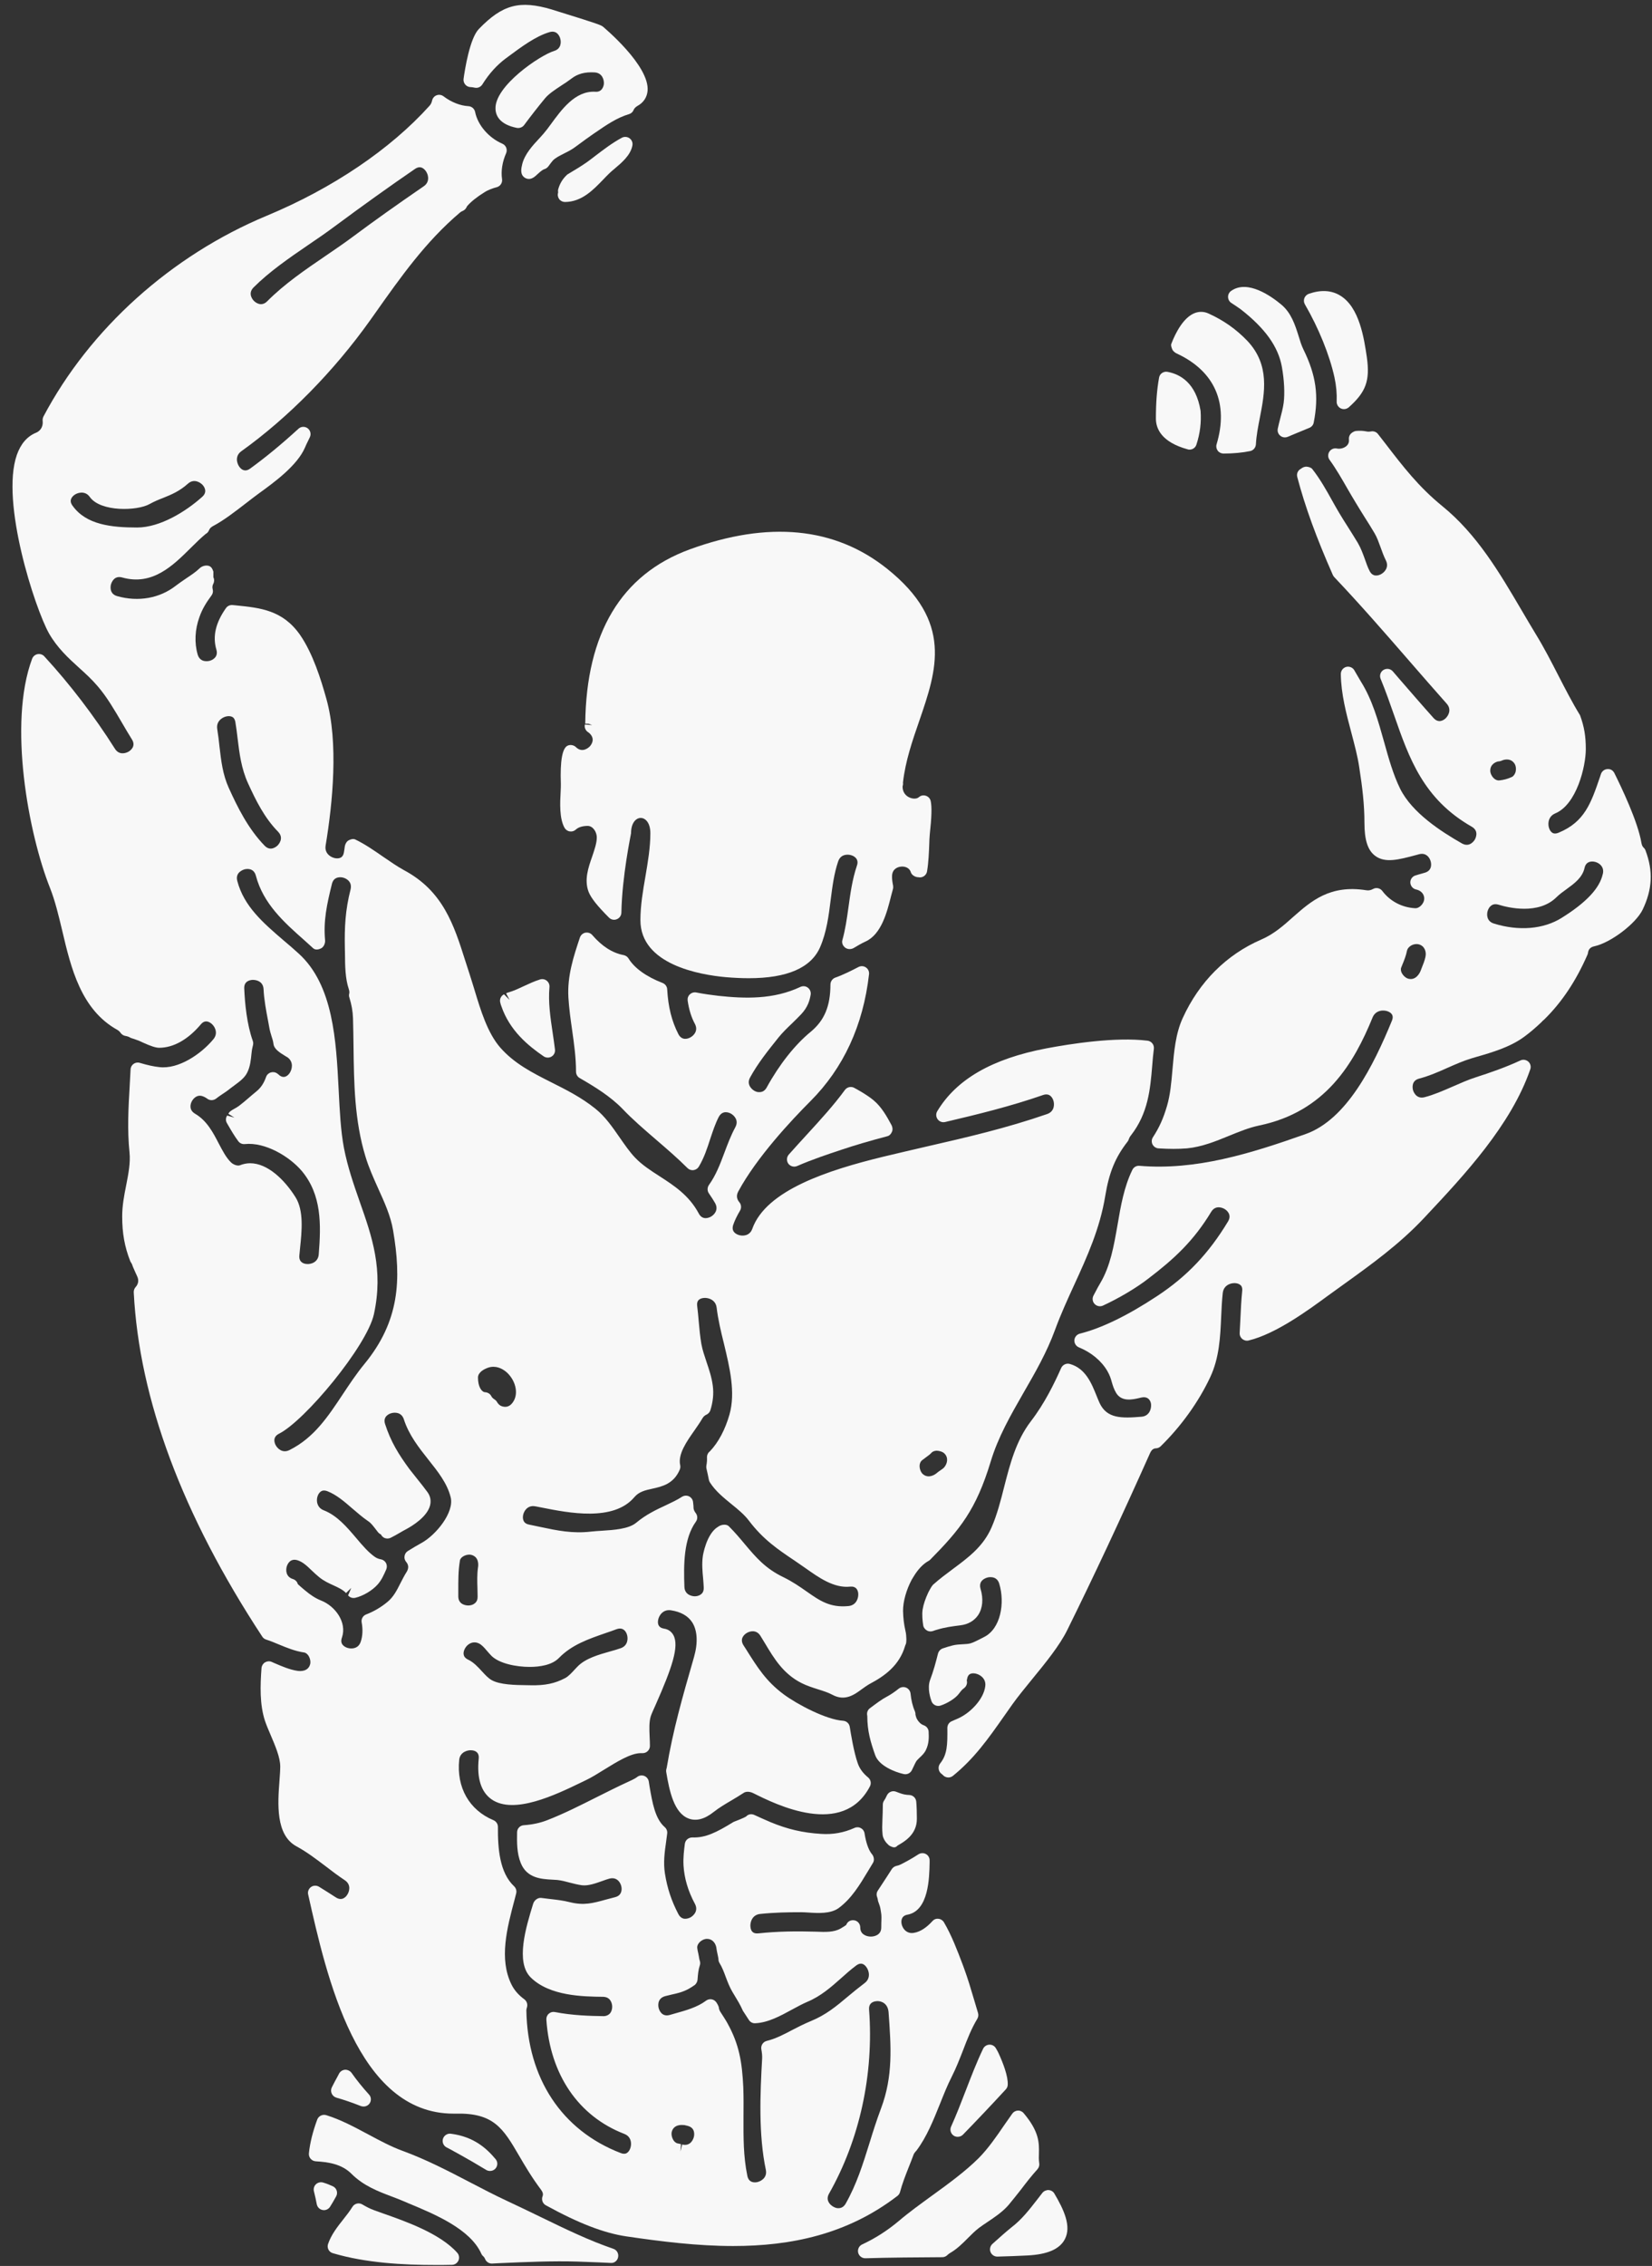 <?xml version="1.0" encoding="UTF-8" standalone="no"?><svg xmlns="http://www.w3.org/2000/svg" xmlns:xlink="http://www.w3.org/1999/xlink" fill="#f8f8f8" height="117.2" preserveAspectRatio="xMidYMid meet" version="1" viewBox="21.0 5.4 85.5 117.2" width="85.5" zoomAndPan="magnify"><rect x="21.0" y="5.4" width="85.5" height="117.2" fill="#333333" stroke="none"/><g id="change1_1"><path d="M 51.289 42.832 L 51.469 42.836 L 51.648 42.902 L 51.27 42.875 C 51.238 43.02 51.297 43.168 51.418 43.258 C 51.453 43.281 51.488 43.305 51.523 43.34 C 51.84 43.652 51.57 43.961 51.512 44.02 C 51.473 44.055 51.145 44.371 50.812 44.047 C 50.703 43.938 50.523 43.902 50.383 43.965 C 50.102 44.086 49.984 44.75 50.027 45.938 C 50.031 46.039 50.023 46.184 50.016 46.348 C 49.984 46.93 49.945 47.73 50.219 48.219 C 50.277 48.316 50.375 48.387 50.488 48.402 C 50.602 48.422 50.715 48.387 50.801 48.309 C 50.934 48.184 51.148 48.121 51.418 48.117 C 51.691 48.125 51.871 48.418 51.887 48.684 C 51.895 48.984 51.773 49.332 51.648 49.703 C 51.449 50.273 51.223 50.918 51.469 51.543 C 51.598 51.859 51.922 52.266 52.52 52.863 C 52.625 52.969 52.785 53.004 52.922 52.945 C 53.062 52.891 53.156 52.758 53.16 52.605 C 53.195 50.711 53.648 48.598 53.66 48.496 C 53.66 47.445 54.66 47.441 54.66 48.496 C 54.66 49.234 54.531 49.988 54.406 50.723 C 54.277 51.465 54.145 52.234 54.145 52.992 C 54.145 55.297 57.23 55.82 58.555 55.941 C 58.98 55.977 59.383 55.996 59.754 55.996 C 61.738 55.996 62.977 55.461 63.445 54.391 C 63.781 53.613 63.891 52.766 63.992 51.945 C 64.078 51.273 64.164 50.582 64.379 49.957 C 64.441 49.77 64.566 49.652 64.75 49.617 C 64.953 49.578 65.176 49.645 65.297 49.781 C 65.387 49.887 65.406 50.016 65.348 50.18 C 65.109 50.891 65.008 51.629 64.91 52.344 C 64.828 52.938 64.746 53.5 64.598 54.023 C 64.555 54.172 64.621 54.32 64.742 54.414 C 64.863 54.508 65.043 54.512 65.176 54.438 C 65.391 54.309 65.605 54.184 65.797 54.098 C 66.621 53.723 66.91 52.574 67.121 51.734 L 67.215 51.383 C 67.23 51.328 67.23 51.27 67.223 51.211 C 67.191 51.047 67.16 50.867 67.168 50.703 C 67.184 50.309 67.512 50.238 67.609 50.227 C 67.816 50.195 68.07 50.277 68.137 50.508 C 68.184 50.664 68.371 50.773 68.535 50.773 C 68.633 50.797 68.738 50.773 68.824 50.715 C 68.906 50.656 68.965 50.57 68.98 50.469 C 69.059 49.996 69.078 49.473 69.094 49.055 C 69.098 48.883 69.105 48.734 69.121 48.551 C 69.219 47.656 69.234 47.125 69.168 46.832 C 69.141 46.703 69.043 46.598 68.918 46.559 C 68.793 46.516 68.656 46.543 68.555 46.633 C 68.441 46.734 68.215 46.73 68.023 46.625 C 67.922 46.57 67.703 46.414 67.715 46.066 C 67.73 46.027 67.738 45.98 67.738 45.941 L 67.734 45.875 C 67.859 44.762 68.223 43.707 68.578 42.684 C 69.484 40.047 70.344 37.555 66.906 34.812 C 64.207 32.66 60.773 32.328 56.695 33.816 C 53.156 35.113 51.34 38.145 51.289 42.832" fill="inherit"/><path d="M 44.734 116.805 C 45.188 117.055 45.672 117.336 46.168 117.637 C 46.227 117.672 46.297 117.688 46.363 117.688 C 46.469 117.688 46.574 117.645 46.648 117.559 C 46.766 117.418 46.77 117.215 46.648 117.074 C 46.203 116.543 45.539 115.914 44.332 115.762 C 44.152 115.738 43.98 115.852 43.926 116.023 C 43.871 116.199 43.953 116.387 44.113 116.469 C 44.254 116.539 44.387 116.613 44.52 116.688 L 44.734 116.805" fill="inherit"/><path d="M 82.469 28.641 C 82.5 28.652 82.531 28.656 82.566 28.656 C 82.727 28.656 82.871 28.555 82.922 28.395 C 83.109 27.82 83.18 27.262 83.137 26.652 C 82.902 25.203 82.078 24.754 81.426 24.633 C 81.328 24.613 81.223 24.637 81.145 24.691 C 81.059 24.746 81.004 24.836 80.988 24.934 C 80.875 25.562 80.824 26.234 80.824 27.047 C 80.824 27.566 81.105 28.266 82.469 28.641" fill="inherit"/><path d="M 65.215 61.668 C 65.051 61.578 64.844 61.621 64.73 61.773 C 64.152 62.566 63.449 63.332 62.766 64.078 C 62.449 64.422 62.133 64.77 61.824 65.117 C 61.707 65.25 61.699 65.445 61.801 65.59 C 61.875 65.688 61.988 65.742 62.105 65.742 C 62.156 65.742 62.207 65.73 62.254 65.711 C 63.035 65.371 63.867 65.094 64.539 64.871 C 65.227 64.641 65.965 64.422 66.926 64.168 C 67.039 64.141 67.121 64.043 67.164 63.938 C 67.211 63.832 67.195 63.695 67.141 63.594 C 66.906 63.16 66.637 62.668 66.219 62.316 C 65.906 62.055 65.535 61.844 65.215 61.668" fill="inherit"/><path d="M 90.066 24.918 C 90.16 25.355 90.195 25.754 90.18 26.176 C 90.176 26.324 90.262 26.461 90.398 26.527 C 90.449 26.551 90.504 26.562 90.555 26.562 C 90.648 26.562 90.734 26.527 90.805 26.469 C 91.699 25.672 91.91 25.09 91.742 23.879 C 91.598 22.91 91.363 21.293 90.363 20.688 C 89.91 20.41 89.359 20.379 88.734 20.598 C 88.629 20.637 88.547 20.719 88.508 20.82 C 88.469 20.926 88.477 21.043 88.535 21.141 C 89.254 22.383 89.812 23.762 90.066 24.918" fill="inherit"/><path d="M 81.926 23.695 C 83.875 24.609 84.598 26.273 83.965 28.379 C 83.93 28.492 83.953 28.613 84.023 28.711 C 84.094 28.805 84.207 28.859 84.324 28.859 C 84.828 28.859 85.32 28.812 85.707 28.73 C 85.871 28.695 85.988 28.551 86 28.383 C 86.023 27.93 86.117 27.453 86.207 26.992 C 86.453 25.723 86.734 24.281 85.562 23.035 C 84.977 22.426 84.34 21.977 83.551 21.617 C 83.316 21.508 83.062 21.5 82.82 21.598 C 82.254 21.828 81.855 22.582 81.625 23.176 C 81.586 23.266 81.637 23.387 81.676 23.48 C 81.715 23.57 81.836 23.66 81.926 23.695" fill="inherit"/><path d="M 38.406 113.895 C 38.789 114.004 39.207 114.145 39.68 114.332 C 39.727 114.348 39.773 114.355 39.82 114.355 C 39.941 114.355 40.055 114.297 40.129 114.195 C 40.227 114.051 40.215 113.855 40.094 113.73 C 39.754 113.355 39.461 112.992 39.191 112.609 C 39.113 112.504 38.969 112.445 38.859 112.453 C 38.73 112.461 38.613 112.535 38.551 112.648 L 38.473 112.797 C 38.371 112.98 38.27 113.172 38.172 113.367 C 38.125 113.465 38.121 113.582 38.168 113.684 C 38.211 113.785 38.301 113.863 38.406 113.895" fill="inherit"/><path d="M 45.363 9.906 C 45.418 9.906 45.465 9.914 45.586 9.938 C 45.734 9.965 45.883 9.895 45.965 9.766 C 46.316 9.203 46.719 8.762 47.191 8.41 C 47.195 8.41 47.195 8.41 47.195 8.41 L 47.34 8.301 C 47.984 7.824 48.715 7.281 49.426 7.066 C 49.828 6.941 49.961 7.277 49.992 7.383 C 50.051 7.57 50.051 7.922 49.68 8.035 C 48.945 8.258 46.586 9.855 46.645 11.039 C 46.66 11.391 46.867 11.84 47.754 12.016 C 47.891 12.039 48.039 11.984 48.125 11.871 C 48.477 11.395 48.848 10.922 49.215 10.477 C 49.406 10.25 49.738 10.031 50.059 9.82 C 50.242 9.703 50.418 9.586 50.57 9.469 C 50.898 9.215 51.27 9.117 51.766 9.145 C 52.176 9.164 52.266 9.535 52.254 9.727 C 52.246 9.859 52.16 10.176 51.809 10.145 C 50.758 10.086 50.047 11.094 49.508 11.828 C 49.379 12.004 49.258 12.168 49.145 12.297 C 49.078 12.379 48.996 12.461 48.918 12.551 C 48.582 12.91 48.164 13.359 48.031 13.879 C 47.977 14.102 47.895 14.434 48.176 14.602 C 48.246 14.641 48.312 14.656 48.375 14.656 C 48.555 14.656 48.703 14.52 48.809 14.418 C 48.883 14.352 48.973 14.266 49.082 14.195 C 49.113 14.172 49.152 14.156 49.199 14.141 C 49.273 14.113 49.34 14.062 49.387 13.996 C 49.465 13.887 49.547 13.781 49.613 13.703 C 49.742 13.566 49.969 13.453 50.184 13.344 C 50.367 13.254 50.547 13.16 50.699 13.055 L 50.93 12.887 C 51.184 12.699 51.434 12.516 51.695 12.336 L 51.816 12.254 C 52.391 11.859 52.934 11.488 53.551 11.305 C 53.664 11.273 53.754 11.191 53.793 11.086 C 53.824 11.008 53.898 10.934 53.992 10.879 C 54.305 10.707 54.484 10.438 54.516 10.098 C 54.629 8.789 52.23 6.801 52.203 6.777 C 52.109 6.703 51.977 6.641 50.004 6.031 C 49.789 5.965 49.637 5.918 49.59 5.902 C 49.578 5.898 49.57 5.895 49.559 5.891 C 47.895 5.398 47.008 5.633 45.781 6.902 C 45.312 7.387 45.059 8.996 44.992 9.48 C 44.977 9.586 45.012 9.695 45.082 9.777 C 45.152 9.859 45.258 9.906 45.363 9.906" fill="inherit"/><path d="M 52.746 121.715 C 51.469 121.277 50.262 120.691 48.984 120.07 C 48.426 119.801 47.848 119.52 47.234 119.234 C 46.586 118.934 45.949 118.598 45.309 118.266 C 44.199 117.688 43.047 117.09 41.836 116.648 C 41.266 116.441 40.691 116.137 40.086 115.812 C 39.371 115.43 38.633 115.031 37.883 114.801 C 37.691 114.746 37.488 114.844 37.418 115.031 C 37.184 115.664 37.039 116.254 36.988 116.773 C 36.977 116.875 37.008 116.977 37.074 117.055 C 37.141 117.133 37.234 117.18 37.34 117.188 C 38.004 117.227 38.688 117.332 39.188 117.832 C 39.809 118.453 40.555 118.738 41.281 119.012 C 41.484 119.09 41.695 119.168 41.902 119.258 L 42.176 119.375 C 43.508 119.93 45.328 120.688 45.906 121.957 C 45.93 122.016 45.969 122.066 46.016 122.105 C 46.055 122.141 46.082 122.18 46.102 122.23 C 46.156 122.379 46.297 122.477 46.453 122.477 C 46.461 122.477 46.465 122.477 46.469 122.477 L 46.836 122.457 C 48.27 122.395 49.629 122.336 50.871 122.375 C 51.254 122.387 51.637 122.402 52.02 122.418 L 52.609 122.445 C 52.805 122.461 52.961 122.32 52.992 122.141 C 53.027 121.957 52.922 121.773 52.746 121.715" fill="inherit"/><path d="M 50.25 15.848 C 51.113 15.836 51.699 15.227 52.215 14.691 C 52.332 14.57 52.445 14.449 52.562 14.34 C 52.637 14.27 52.719 14.199 52.809 14.125 C 53.176 13.816 53.637 13.43 53.73 12.926 C 53.758 12.785 53.703 12.641 53.586 12.555 C 53.469 12.469 53.312 12.457 53.188 12.523 C 52.691 12.789 52.242 13.133 51.805 13.465 C 51.664 13.574 51.527 13.68 51.398 13.773 C 51.078 13.996 50.762 14.188 50.367 14.422 C 50.129 14.633 49.969 14.895 49.887 15.203 C 49.875 15.246 49.883 15.312 49.887 15.359 C 49.848 15.477 49.871 15.602 49.941 15.699 C 50.012 15.793 50.125 15.848 50.242 15.848 C 50.246 15.848 50.246 15.848 50.25 15.848" fill="inherit"/><path d="M 47.086 56.828 C 46.922 56.91 46.84 57.094 46.895 57.27 C 46.91 57.336 46.93 57.402 46.949 57.445 C 47.379 58.707 48.344 59.496 49.141 60.039 C 49.207 60.082 49.277 60.102 49.352 60.102 C 49.418 60.102 49.488 60.086 49.547 60.047 C 49.672 59.973 49.742 59.828 49.723 59.684 C 49.691 59.406 49.648 59.133 49.609 58.859 C 49.484 58.023 49.367 57.234 49.438 56.453 C 49.449 56.328 49.398 56.207 49.301 56.129 C 49.203 56.047 49.074 56.023 48.953 56.059 C 48.656 56.152 48.379 56.281 48.109 56.406 C 47.832 56.535 47.57 56.66 47.297 56.734 C 47.258 56.746 47.227 56.758 47.195 56.781 L 47.367 57.109 C 47.363 57.109 47.363 57.109 47.363 57.109 L 47.086 56.828" fill="inherit"/><path d="M 38.398 119 C 38.449 118.91 38.457 118.805 38.426 118.707 C 38.395 118.605 38.324 118.527 38.227 118.48 C 38.066 118.406 37.895 118.336 37.715 118.285 C 37.586 118.25 37.449 118.285 37.352 118.375 C 37.254 118.469 37.215 118.605 37.246 118.734 C 37.301 118.949 37.352 119.18 37.395 119.41 C 37.426 119.559 37.539 119.676 37.691 119.707 C 37.715 119.711 37.738 119.715 37.766 119.715 C 37.887 119.715 38.008 119.652 38.078 119.547 C 38.188 119.375 38.293 119.191 38.398 119" fill="inherit"/><path d="M 40.797 119.875 L 40.375 119.723 C 40.148 119.645 39.93 119.523 39.75 119.418 C 39.574 119.312 39.344 119.371 39.238 119.547 C 39.105 119.762 38.941 119.973 38.773 120.184 C 38.465 120.574 38.145 120.98 37.98 121.461 C 37.945 121.559 37.953 121.664 38 121.758 C 38.047 121.848 38.129 121.914 38.227 121.941 C 39.938 122.449 41.883 122.551 43.543 122.551 C 43.836 122.551 44.117 122.551 44.391 122.543 C 44.535 122.543 44.668 122.453 44.727 122.32 C 44.785 122.188 44.762 122.027 44.664 121.918 C 43.773 120.918 41.98 120.289 40.797 119.875" fill="inherit"/><path d="M 85.215 21.398 C 86.477 22.383 87.156 23.328 87.344 24.375 C 87.465 25.051 87.5 25.73 87.438 26.23 C 87.398 26.52 87.324 26.793 87.254 27.062 C 87.211 27.23 87.168 27.398 87.133 27.566 C 87.102 27.703 87.148 27.844 87.258 27.934 C 87.324 27.992 87.41 28.023 87.496 28.023 C 87.543 28.023 87.594 28.016 87.641 27.996 L 88.117 27.797 C 88.332 27.707 88.547 27.617 88.762 27.531 C 88.879 27.484 88.969 27.383 88.992 27.258 C 89.266 25.871 89.113 24.809 88.461 23.477 C 88.355 23.262 88.281 23.02 88.207 22.773 C 88.031 22.215 87.828 21.578 87.312 21.152 C 86.816 20.738 85.57 19.836 84.715 20.449 C 84.613 20.52 84.555 20.641 84.559 20.762 C 84.562 20.887 84.625 21.004 84.73 21.07 C 84.914 21.188 85.082 21.305 85.215 21.398" fill="inherit"/><path d="M 70.223 115.395 C 70.148 115.562 70.207 115.758 70.355 115.859 C 70.418 115.902 70.492 115.922 70.566 115.922 C 70.664 115.922 70.762 115.887 70.836 115.812 C 71.574 115.055 72.309 114.277 73.055 113.469 C 73.117 113.402 73.152 113.32 73.156 113.234 C 73.18 112.781 72.906 112.086 72.676 111.586 C 72.645 111.52 72.594 111.426 72.539 111.336 C 72.469 111.219 72.344 111.148 72.199 111.156 C 72.062 111.164 71.938 111.246 71.879 111.371 C 71.539 112.082 71.254 112.828 70.973 113.555 C 70.734 114.172 70.496 114.793 70.223 115.395" fill="inherit"/><path d="M 73.844 118.645 C 74.117 118.285 74.398 117.926 74.695 117.598 C 74.77 117.512 74.805 117.398 74.785 117.285 C 74.758 117.102 74.766 116.934 74.77 116.77 C 74.781 116.25 74.793 115.656 73.98 114.699 C 73.906 114.609 73.785 114.555 73.68 114.566 C 73.562 114.57 73.457 114.629 73.391 114.723 C 73.254 114.914 73.117 115.113 72.98 115.309 C 72.578 115.898 72.16 116.508 71.656 117.02 C 70.957 117.715 70.082 118.352 69.234 118.965 C 68.645 119.395 68.035 119.832 67.496 120.293 C 66.922 120.773 66.293 121.176 65.621 121.488 C 65.461 121.562 65.375 121.738 65.414 121.914 C 65.457 122.082 65.605 122.203 65.781 122.203 C 65.785 122.203 65.789 122.203 65.793 122.203 C 67.094 122.164 68.398 122.156 69.77 122.148 C 69.867 122.148 69.961 122.109 70.031 122.039 C 70.062 122.012 70.105 121.969 70.156 121.941 C 70.52 121.734 70.82 121.438 71.105 121.148 C 71.285 120.969 71.465 120.789 71.652 120.645 C 71.785 120.543 71.938 120.441 72.09 120.34 C 72.48 120.078 72.883 119.809 73.191 119.457 C 73.41 119.199 73.625 118.918 73.844 118.645" fill="inherit"/><path d="M 67.074 100.887 C 67.148 100.922 67.215 100.949 67.277 100.949 C 67.34 100.949 67.398 100.922 67.457 100.855 C 67.805 100.656 68.453 100.289 68.453 99.477 C 68.453 99.172 68.445 98.879 68.422 98.59 C 68.406 98.398 68.254 98.25 68.062 98.242 C 67.895 98.238 67.719 98.203 67.578 98.148 C 67.57 98.145 67.488 98.113 67.484 98.113 L 67.359 98.066 C 67.184 98.004 66.984 98.09 66.902 98.262 C 66.859 98.355 66.816 98.445 66.758 98.527 C 66.715 98.59 66.691 98.664 66.691 98.742 C 66.691 99.043 66.68 99.273 66.672 99.473 C 66.66 99.781 66.648 100.02 66.68 100.297 C 66.695 100.461 66.809 100.668 66.965 100.805 L 66.965 100.809 C 66.992 100.836 67.039 100.871 67.074 100.887" fill="inherit"/><path d="M 68.91 95.941 C 68.91 95.934 68.914 95.93 68.914 95.926 C 69.082 95.598 69.078 95.262 69.062 94.969 C 69.055 94.82 68.957 94.688 68.812 94.637 C 68.727 94.605 68.66 94.566 68.594 94.496 C 68.516 94.418 68.434 94.297 68.41 94.199 C 68.395 94.148 68.383 94.109 68.379 94.082 C 68.383 94.023 68.371 93.961 68.348 93.906 C 68.234 93.648 68.16 93.34 68.125 92.992 C 68.109 92.859 68.023 92.742 67.898 92.688 C 67.773 92.637 67.625 92.656 67.52 92.738 C 67.293 92.918 67.09 93.055 66.891 93.16 C 66.637 93.293 66.367 93.496 66.023 93.754 C 65.898 93.844 65.848 94.004 65.887 94.152 C 65.887 94.945 66.062 95.516 66.297 96.184 C 66.496 96.738 67.32 97.059 67.777 97.16 C 67.805 97.164 67.832 97.168 67.859 97.168 C 67.996 97.168 68.125 97.09 68.191 96.965 C 68.227 96.898 68.258 96.828 68.289 96.762 C 68.332 96.672 68.371 96.582 68.418 96.504 C 68.457 96.445 68.523 96.383 68.594 96.312 C 68.703 96.211 68.824 96.098 68.91 95.941" fill="inherit"/><path d="M 93.547 55.719 C 93.512 55.648 93.48 55.543 93.523 55.438 L 93.574 55.309 C 93.668 55.082 93.766 54.844 93.82 54.57 C 93.852 54.434 93.961 54.352 94.023 54.312 C 94.109 54.258 94.215 54.23 94.316 54.23 C 94.355 54.23 94.398 54.234 94.438 54.246 C 94.73 54.328 94.832 54.625 94.777 54.879 C 94.777 54.879 94.777 54.879 94.777 54.883 C 94.734 55.09 94.656 55.277 94.578 55.473 L 94.52 55.625 C 94.469 55.746 94.273 56.125 93.883 56.02 C 93.754 55.984 93.617 55.859 93.547 55.719 Z M 103.957 50.598 C 103.953 50.598 103.953 50.602 103.953 50.602 C 103.797 51.336 103.102 52.078 101.824 52.875 C 100.891 53.461 99.609 53.57 98.316 53.168 C 97.938 53.051 97.938 52.699 97.996 52.512 C 98.023 52.422 98.129 52.168 98.402 52.168 C 98.449 52.168 98.504 52.176 98.566 52.195 C 99.031 52.34 100.629 52.738 101.566 51.797 C 101.715 51.652 101.891 51.523 102.066 51.398 C 102.473 51.102 102.895 50.797 103.008 50.297 C 103.043 50.129 103.129 50.023 103.266 49.98 C 103.441 49.926 103.672 49.984 103.82 50.121 C 103.953 50.246 104 50.406 103.957 50.598 Z M 99.434 45.344 C 99.41 45.41 99.359 45.531 99.25 45.586 C 99.02 45.691 98.84 45.738 98.59 45.766 C 98.477 45.773 98.383 45.719 98.324 45.664 C 98.207 45.559 98.129 45.398 98.129 45.262 C 98.129 44.902 98.453 44.805 98.523 44.785 C 98.559 44.785 98.594 44.781 98.633 44.77 C 98.656 44.766 98.684 44.758 98.711 44.746 C 98.918 44.648 99.227 44.633 99.395 44.914 C 99.461 45.027 99.477 45.195 99.434 45.344 Z M 106.164 49.387 C 106.145 49.332 106.109 49.281 106.066 49.242 C 106.027 49.203 105.977 49.141 105.953 49 C 105.773 47.902 104.91 46.105 104.551 45.383 C 104.48 45.25 104.359 45.164 104.188 45.18 C 104.039 45.188 103.91 45.289 103.859 45.43 L 103.805 45.594 C 103.344 46.941 103.012 47.914 101.668 48.469 C 101.453 48.559 101.355 48.484 101.32 48.457 C 101.191 48.359 101.117 48.137 101.145 47.926 C 101.164 47.777 101.242 47.578 101.488 47.473 C 102.598 47.016 103.074 45.047 103.074 44.145 C 103.074 43.484 102.996 43 102.777 42.398 C 102.359 41.715 102.02 41.047 101.656 40.344 C 101.297 39.645 100.926 38.918 100.48 38.191 C 100.23 37.777 99.984 37.363 99.742 36.949 C 98.609 35.023 97.445 33.035 95.633 31.566 C 94.418 30.574 93.621 29.539 92.703 28.344 L 92.32 27.852 C 92.234 27.738 92.094 27.688 91.953 27.715 C 91.867 27.73 91.793 27.73 91.723 27.715 C 91.555 27.68 91.371 27.672 91.172 27.691 C 91.09 27.703 90.988 27.762 90.93 27.816 C 90.844 27.895 90.801 28.012 90.816 28.133 C 90.828 28.262 90.789 28.375 90.691 28.465 C 90.566 28.578 90.363 28.633 90.191 28.598 C 90.039 28.566 89.883 28.633 89.801 28.762 C 89.719 28.891 89.719 29.059 89.812 29.184 C 90.152 29.652 90.449 30.172 90.738 30.676 C 90.883 30.926 91.027 31.172 91.172 31.41 C 91.316 31.652 91.469 31.895 91.617 32.133 C 91.797 32.414 91.973 32.695 92.141 32.98 C 92.273 33.203 92.355 33.445 92.449 33.699 C 92.531 33.93 92.613 34.156 92.727 34.387 C 92.91 34.754 92.637 35.016 92.469 35.102 C 92.348 35.164 92.055 35.27 91.883 34.93 C 91.785 34.742 91.715 34.539 91.645 34.336 C 91.543 34.055 91.438 33.762 91.277 33.484 C 91.109 33.203 90.934 32.93 90.762 32.656 C 90.605 32.41 90.449 32.164 90.301 31.914 C 90.184 31.719 90.07 31.512 89.953 31.305 C 89.645 30.75 89.32 30.172 88.918 29.66 C 88.855 29.582 88.738 29.551 88.637 29.539 C 88.531 29.527 88.41 29.578 88.332 29.645 C 88.172 29.723 88.094 29.902 88.141 30.074 C 88.543 31.605 89.133 33.219 89.984 35.145 C 90.004 35.184 90.027 35.219 90.055 35.25 C 91.398 36.664 92.691 38.152 93.945 39.594 C 94.586 40.328 95.223 41.066 95.875 41.797 C 96.152 42.109 95.949 42.438 95.805 42.566 C 95.707 42.652 95.453 42.824 95.195 42.539 C 94.617 41.895 94.047 41.234 93.48 40.582 L 93.086 40.125 C 92.965 39.984 92.762 39.957 92.602 40.051 C 92.445 40.148 92.383 40.344 92.457 40.516 C 92.719 41.152 92.941 41.785 93.156 42.402 C 93.934 44.629 94.668 46.73 97.172 48.16 C 97.559 48.383 97.371 48.75 97.332 48.824 C 97.305 48.867 97.07 49.254 96.66 49.023 C 95.586 48.41 94.086 47.445 93.465 46.195 C 93.102 45.457 92.863 44.598 92.633 43.77 C 92.332 42.695 92.023 41.59 91.438 40.66 C 91.355 40.523 91.273 40.379 91.191 40.238 L 91.094 40.07 C 91.012 39.922 90.832 39.852 90.672 39.895 C 90.508 39.941 90.395 40.09 90.395 40.262 C 90.406 41.285 90.676 42.309 90.941 43.301 C 91.105 43.926 91.266 44.52 91.348 45.086 C 91.512 46.133 91.617 47.023 91.617 47.949 C 91.617 48.844 91.785 49.371 92.164 49.66 C 92.68 50.055 93.383 49.867 94.277 49.629 L 94.449 49.582 C 94.633 49.535 94.781 49.574 94.902 49.695 C 95.039 49.836 95.102 50.066 95.051 50.254 C 95.008 50.402 94.898 50.5 94.715 50.547 L 94.566 50.59 C 94.461 50.621 94.355 50.648 94.258 50.68 C 94.094 50.73 93.984 50.887 93.992 51.055 C 94.004 51.227 94.125 51.371 94.289 51.406 C 94.484 51.445 94.711 51.594 94.711 51.875 C 94.711 52.008 94.645 52.145 94.539 52.246 C 94.484 52.297 94.371 52.387 94.23 52.375 C 93.555 52.336 92.941 52.012 92.543 51.484 C 92.434 51.336 92.227 51.289 92.066 51.379 C 91.949 51.445 91.828 51.469 91.703 51.445 C 89.832 51.152 88.863 52.004 87.926 52.828 C 87.438 53.266 86.93 53.715 86.277 53.996 C 84.473 54.777 83.066 56.184 82.211 58.059 C 81.844 58.855 81.762 59.793 81.684 60.695 C 81.625 61.379 81.57 62.023 81.398 62.605 C 81.211 63.246 81 63.715 80.672 64.219 C 80.598 64.328 80.59 64.473 80.648 64.59 C 80.711 64.711 80.828 64.789 80.961 64.797 C 81.512 64.832 81.988 64.832 82.426 64.797 C 83.199 64.723 83.91 64.434 84.598 64.152 C 85.133 63.934 85.637 63.727 86.156 63.617 C 89.613 62.906 91.074 60.387 92.043 58.016 C 92.199 57.645 92.605 57.617 92.84 57.715 C 93.066 57.809 93.133 57.969 93.039 58.195 C 92.078 60.531 90.699 63.309 88.559 64.062 C 85.707 65.07 82.895 65.945 79.973 65.699 C 79.816 65.684 79.672 65.77 79.605 65.91 C 79.176 66.785 79.004 67.781 78.84 68.746 C 78.648 69.844 78.469 70.883 77.945 71.766 C 77.855 71.914 77.773 72.07 77.691 72.227 L 77.594 72.41 C 77.52 72.551 77.539 72.727 77.652 72.844 C 77.762 72.961 77.934 72.996 78.082 72.93 C 78.922 72.543 79.828 72.004 80.434 71.531 C 81.773 70.512 82.781 69.578 83.684 68.082 C 83.93 67.676 84.34 67.906 84.387 67.938 C 84.453 67.977 84.781 68.203 84.559 68.574 C 83.559 70.234 82.426 71.422 80.891 72.434 C 79.359 73.445 78.012 74.098 76.891 74.379 C 76.734 74.418 76.617 74.555 76.605 74.715 C 76.594 74.879 76.691 75.027 76.84 75.09 C 77.469 75.344 78.004 75.785 78.309 76.309 C 78.441 76.535 78.492 76.707 78.543 76.891 C 78.594 77.066 78.648 77.246 78.766 77.445 C 79.051 77.922 79.629 77.785 79.941 77.715 C 80.02 77.695 80.094 77.676 80.148 77.672 C 80.465 77.641 80.562 77.891 80.574 78.039 C 80.594 78.277 80.48 78.641 80.086 78.676 C 79.016 78.766 78.293 78.766 77.914 77.977 C 77.859 77.855 77.805 77.723 77.75 77.586 C 77.496 76.953 77.18 76.168 76.363 75.945 C 76.188 75.898 76 75.988 75.922 76.156 C 75.57 76.945 75.074 77.973 74.355 78.91 C 73.582 79.918 73.273 81.129 72.973 82.297 C 72.793 83.012 72.605 83.746 72.316 84.406 C 71.887 85.387 71.129 85.949 70.324 86.547 C 69.977 86.805 69.621 87.07 69.289 87.367 C 69.262 87.395 69.203 87.477 69.184 87.512 C 69.125 87.613 69.066 87.719 69.039 87.777 C 68.891 88.098 68.797 88.371 68.75 88.652 C 68.711 88.934 68.746 89.234 68.781 89.469 C 68.797 89.578 68.871 89.672 68.969 89.73 C 69.062 89.789 69.188 89.797 69.293 89.758 C 69.363 89.734 69.43 89.707 69.512 89.688 C 69.898 89.57 70.27 89.52 70.711 89.465 C 71.102 89.418 71.43 89.23 71.629 88.93 C 71.859 88.578 71.906 88.094 71.746 87.57 C 71.707 87.43 71.719 87.309 71.781 87.207 C 71.844 87.113 71.953 87.039 72.082 87 C 72.129 86.984 72.586 86.863 72.719 87.32 C 73.016 88.316 72.793 89.652 71.918 90.078 L 71.719 90.18 C 71.551 90.266 71.375 90.355 71.23 90.398 C 71.109 90.43 70.969 90.438 70.824 90.445 C 70.645 90.453 70.465 90.465 70.297 90.508 C 70.148 90.543 70.004 90.59 69.793 90.66 C 69.672 90.703 69.582 90.801 69.547 90.926 C 69.438 91.363 69.312 91.832 69.133 92.305 C 68.984 92.727 69.156 93.246 69.211 93.395 C 69.281 93.582 69.488 93.68 69.68 93.617 C 70.035 93.5 70.441 93.246 70.609 93.027 C 70.703 92.906 70.785 92.789 70.891 92.719 C 71.02 92.625 71.078 92.461 71.035 92.312 C 71.039 92.297 71.047 92.277 71.051 92.254 C 71.082 92.035 71.195 91.988 71.23 91.973 C 71.379 91.914 71.609 91.965 71.777 92.094 C 71.898 92.188 72.031 92.355 71.992 92.625 C 71.902 93.301 71.219 93.992 70.613 94.27 C 70.504 94.32 70.387 94.371 70.266 94.422 C 70.121 94.48 70.031 94.617 70.031 94.773 C 70.039 95.66 70.027 96.145 69.656 96.613 C 69.594 96.695 69.566 96.801 69.582 96.902 C 69.598 97.004 69.652 97.098 69.738 97.156 C 69.766 97.172 69.793 97.203 69.816 97.227 C 69.887 97.297 69.984 97.336 70.082 97.336 C 70.164 97.336 70.246 97.309 70.316 97.254 C 71.422 96.359 72.141 95.34 72.969 94.16 L 73.398 93.551 C 73.68 93.156 74.035 92.723 74.402 92.273 C 75.109 91.41 75.84 90.516 76.238 89.707 C 77.598 86.957 79 83.965 80.527 80.547 C 80.629 80.32 80.773 80.316 80.82 80.312 C 80.914 80.309 81.004 80.273 81.07 80.207 C 82.133 79.168 83.039 77.902 83.629 76.645 C 84.109 75.633 84.156 74.547 84.203 73.5 C 84.223 73.09 84.238 72.68 84.285 72.273 C 84.316 72.008 84.48 71.883 84.613 71.824 C 84.809 71.738 85.043 71.75 85.176 71.848 C 85.215 71.875 85.32 71.953 85.289 72.191 C 85.242 72.648 85.219 73.117 85.199 73.586 C 85.188 73.84 85.176 74.094 85.16 74.344 C 85.152 74.465 85.203 74.578 85.293 74.656 C 85.387 74.73 85.508 74.762 85.621 74.734 C 87.035 74.395 88.727 73.152 89.738 72.41 L 90.508 71.855 C 92.008 70.777 93.422 69.758 94.695 68.406 L 94.816 68.277 C 96.773 66.191 99.207 63.59 100.199 60.711 C 100.25 60.57 100.211 60.41 100.098 60.309 C 99.984 60.211 99.824 60.184 99.688 60.25 C 98.906 60.613 98.094 60.891 97.402 61.113 C 96.977 61.25 96.574 61.43 96.18 61.602 C 95.688 61.816 95.219 62.023 94.723 62.152 C 94.277 62.262 94.141 61.828 94.129 61.777 C 94.109 61.699 94.027 61.297 94.449 61.188 C 94.969 61.051 95.461 60.836 95.93 60.625 C 96.348 60.441 96.746 60.266 97.16 60.141 L 97.398 60.07 C 98.23 59.832 99.168 59.555 99.887 59.023 C 100.176 58.812 100.457 58.574 100.777 58.27 C 100.816 58.223 100.852 58.188 100.934 58.121 C 101.844 57.223 102.57 56.129 103.156 54.789 C 103.172 54.754 103.184 54.719 103.188 54.684 C 103.211 54.496 103.316 54.387 103.516 54.344 C 104.355 54.164 105.664 53.176 106.016 52.449 C 106.52 51.398 106.566 50.453 106.164 49.387" fill="inherit"/><path d="M 75.273 118.676 C 75.168 118.668 75.031 118.719 74.953 118.816 L 74.68 119.168 C 74.273 119.691 73.891 120.184 73.383 120.578 C 73.379 120.582 73.375 120.582 73.371 120.586 C 73.039 120.855 72.703 121.156 72.359 121.465 C 72.246 121.57 72.207 121.738 72.266 121.883 C 72.324 122.023 72.461 122.117 72.613 122.117 C 72.617 122.117 72.621 122.117 72.625 122.117 C 73.145 122.102 73.66 122.086 74.168 122.059 C 75.199 122.008 75.832 121.738 76.105 121.23 C 76.469 120.559 76.062 119.691 75.57 118.859 C 75.508 118.75 75.395 118.684 75.273 118.676" fill="inherit"/><path d="M 34.117 20.273 C 34.953 19.438 35.965 18.746 36.941 18.078 C 37.422 17.754 37.898 17.426 38.359 17.082 C 39.734 16.062 41.117 15.07 42.473 14.141 C 42.609 14.047 42.734 14.027 42.852 14.082 C 43.012 14.16 43.141 14.367 43.156 14.57 C 43.168 14.703 43.137 14.895 42.93 15.035 C 41.473 16.035 40.355 16.832 39.305 17.613 C 38.84 17.961 38.352 18.293 37.859 18.629 C 36.809 19.344 35.723 20.082 34.828 20.984 C 34.516 21.297 34.207 21.027 34.148 20.969 C 34.109 20.934 33.797 20.605 34.117 20.273 Z M 31.465 31.098 C 30.613 31.863 29.281 32.684 28.098 32.684 C 26.777 32.684 25.457 32.547 24.754 31.555 C 24.656 31.422 24.637 31.301 24.688 31.188 C 24.762 31.027 24.957 30.902 25.164 30.883 C 25.184 30.879 25.203 30.879 25.223 30.879 C 25.352 30.879 25.52 30.922 25.648 31.105 C 26.207 31.891 28.117 31.828 28.746 31.469 C 28.984 31.336 29.215 31.242 29.438 31.156 C 29.855 30.988 30.289 30.812 30.73 30.414 C 31.035 30.145 31.359 30.344 31.488 30.484 C 31.578 30.586 31.75 30.844 31.465 31.098 Z M 68.594 81.207 C 68.598 81.121 68.625 81.012 68.715 80.934 C 68.766 80.895 68.836 80.84 68.902 80.793 C 69.055 80.68 69.137 80.621 69.191 80.559 C 69.281 80.453 69.414 80.434 69.484 80.434 C 69.602 80.438 69.781 80.48 69.879 80.578 C 70.098 80.793 70.035 81.105 69.859 81.305 C 69.82 81.348 69.758 81.391 69.684 81.441 C 69.609 81.492 69.535 81.543 69.473 81.598 C 69.285 81.754 68.977 81.855 68.742 81.625 C 68.645 81.523 68.59 81.359 68.594 81.207 Z M 47.637 77.758 C 47.574 77.906 47.391 78.25 47.008 78.145 C 46.855 78.105 46.773 78 46.727 77.922 C 46.699 77.867 46.656 77.824 46.602 77.789 C 46.516 77.73 46.461 77.68 46.43 77.617 C 46.371 77.496 46.246 77.418 46.109 77.41 C 45.93 77.402 45.738 77.133 45.738 76.652 C 45.738 76.371 46.074 76.211 46.215 76.156 C 46.219 76.156 46.219 76.156 46.219 76.156 C 46.332 76.109 46.441 76.094 46.539 76.094 C 46.895 76.094 47.168 76.32 47.285 76.438 C 47.656 76.816 47.801 77.355 47.637 77.758 Z M 44.801 86.133 C 44.801 86.129 44.801 86.129 44.801 86.125 C 44.816 86.023 44.895 85.949 44.957 85.91 C 45.055 85.844 45.18 85.809 45.289 85.809 C 45.332 85.809 45.367 85.816 45.402 85.824 C 45.797 85.934 45.762 86.352 45.738 86.48 C 45.688 86.844 45.699 87.207 45.711 87.555 C 45.715 87.695 45.719 87.836 45.719 87.977 C 45.723 88.125 45.676 88.242 45.582 88.32 C 45.496 88.398 45.367 88.441 45.23 88.441 C 45.188 88.438 44.723 88.434 44.719 87.973 L 44.719 87.684 C 44.719 87.148 44.715 86.645 44.801 86.133 Z M 50.242 92.199 C 49.715 92.477 49.203 92.582 48.469 92.566 L 48.246 92.562 C 47.664 92.555 46.871 92.543 46.441 92.297 C 46.273 92.203 46.102 92.02 45.938 91.84 C 45.727 91.609 45.508 91.375 45.23 91.242 C 44.914 91.094 44.98 90.84 45.047 90.699 C 45.121 90.535 45.309 90.348 45.555 90.348 C 45.625 90.348 45.703 90.363 45.785 90.402 C 45.941 90.48 46.059 90.617 46.195 90.777 C 46.27 90.863 46.348 90.953 46.43 91.039 C 46.832 91.441 47.711 91.617 48.414 91.617 C 48.422 91.617 48.434 91.617 48.441 91.617 C 48.918 91.613 49.562 91.531 49.926 91.156 C 50.594 90.469 51.453 90.176 52.355 89.863 C 52.543 89.801 52.73 89.734 52.918 89.664 C 53.246 89.551 53.387 89.773 53.441 89.922 C 53.52 90.141 53.5 90.516 53.129 90.648 C 52.969 90.707 52.785 90.758 52.59 90.812 C 51.984 90.984 51.297 91.176 50.887 91.602 L 50.75 91.746 C 50.594 91.918 50.414 92.113 50.242 92.199 Z M 42.02 86.184 C 42.152 86.34 42.16 86.508 42.051 86.695 C 41.93 86.887 41.828 87.082 41.73 87.277 C 41.535 87.664 41.367 87.996 41.055 88.254 C 40.723 88.531 40.34 88.754 39.953 88.902 C 39.781 88.965 39.684 89.145 39.719 89.32 C 39.785 89.68 39.77 90.027 39.668 90.32 C 39.605 90.504 39.48 90.617 39.297 90.652 C 39.094 90.691 38.863 90.621 38.742 90.484 C 38.656 90.383 38.641 90.258 38.699 90.094 C 38.965 89.309 38.352 88.469 37.609 88.18 C 37.344 88.074 37.078 87.906 36.773 87.648 C 36.652 87.547 36.531 87.445 36.414 87.336 C 36.383 87.215 36.289 87.113 36.164 87.074 C 35.785 86.957 35.785 86.605 35.844 86.414 C 35.879 86.312 36.008 85.98 36.402 86.102 C 36.672 86.188 36.887 86.391 37.133 86.629 C 37.266 86.754 37.398 86.879 37.535 86.988 C 37.77 87.176 38.016 87.289 38.258 87.398 C 38.504 87.512 38.738 87.617 38.91 87.797 L 39.18 87.531 L 39.016 87.918 C 39.105 88.027 39.246 88.074 39.387 88.043 C 39.797 87.945 40.262 87.672 40.547 87.352 C 40.75 87.125 40.871 86.844 40.992 86.57 C 41.035 86.465 41.031 86.344 40.977 86.242 C 40.922 86.141 40.82 86.07 40.707 86.051 C 40.605 86.035 40.512 85.996 40.422 85.941 C 40.082 85.711 39.766 85.344 39.434 84.949 C 38.949 84.379 38.445 83.785 37.754 83.516 C 37.512 83.422 37.434 83.234 37.41 83.094 C 37.379 82.887 37.453 82.664 37.586 82.559 C 37.621 82.531 37.727 82.445 37.949 82.531 C 38.414 82.715 38.816 83.059 39.242 83.43 C 39.504 83.652 39.762 83.879 40.047 84.074 C 40.195 84.168 40.301 84.312 40.43 84.477 L 40.562 84.648 C 40.586 84.676 40.609 84.699 40.641 84.723 C 40.691 84.754 40.715 84.77 40.715 84.766 C 40.754 84.848 40.82 84.91 40.902 84.949 C 41.004 84.988 41.113 84.988 41.215 84.941 C 41.375 84.863 41.527 84.773 41.684 84.684 C 41.789 84.621 41.898 84.559 42.012 84.5 C 42.34 84.324 43.117 83.852 43.262 83.25 C 43.316 83.012 43.273 82.781 43.125 82.578 C 42.961 82.352 42.789 82.137 42.613 81.918 C 42.473 81.742 42.332 81.566 42.195 81.391 C 41.641 80.637 41.23 79.984 40.93 79.055 C 40.805 78.668 41.133 78.531 41.234 78.5 C 41.422 78.438 41.781 78.434 41.902 78.812 C 42.164 79.625 42.676 80.273 43.172 80.898 C 43.672 81.527 44.145 82.121 44.324 82.84 C 44.523 83.621 43.566 84.793 42.82 85.203 C 42.602 85.32 42.359 85.469 42.105 85.625 C 42.016 85.68 41.953 85.777 41.938 85.883 C 41.918 85.992 41.949 86.102 42.02 86.184 Z M 33.844 45.93 C 34.238 46.789 34.68 47.695 35.395 48.422 C 35.723 48.766 35.402 49.094 35.363 49.133 C 35.305 49.188 35 49.457 34.695 49.141 C 33.836 48.258 33.285 47.133 32.84 46.152 C 32.523 45.449 32.445 44.75 32.359 44.008 C 32.328 43.715 32.293 43.414 32.242 43.102 C 32.203 42.844 32.324 42.68 32.438 42.59 C 32.598 42.457 32.832 42.406 32.984 42.465 C 33.027 42.48 33.148 42.527 33.184 42.762 C 33.23 43.043 33.266 43.32 33.297 43.594 C 33.391 44.359 33.484 45.148 33.844 45.93 Z M 33.109 61.555 C 33.363 61.367 33.656 61.16 33.789 60.887 C 33.953 60.57 33.984 60.211 34.016 59.895 C 34.027 59.797 34.035 59.699 34.078 59.523 C 34.094 59.477 34.105 59.414 34.105 59.363 C 34.105 59.32 34.098 59.277 34.082 59.234 C 33.777 58.383 33.672 57.293 33.641 56.531 C 33.621 56.145 33.934 56.09 34.07 56.082 C 34.281 56.078 34.621 56.164 34.641 56.566 C 34.668 57.109 34.77 57.656 34.871 58.184 L 34.934 58.527 C 34.961 58.695 35.008 58.852 35.055 59.004 C 35.098 59.129 35.137 59.254 35.152 59.383 C 35.184 59.656 35.445 59.828 35.809 60.047 L 35.883 60.09 C 36.215 60.336 36.117 60.727 35.98 60.918 C 35.875 61.059 35.699 61.184 35.484 61.035 C 35.445 60.996 35.402 60.965 35.344 60.922 C 35.246 60.852 35.121 60.836 35.012 60.871 C 34.898 60.906 34.809 60.992 34.77 61.105 C 34.656 61.43 34.496 61.668 34.273 61.848 C 34.137 61.957 34.008 62.07 33.879 62.18 C 33.711 62.324 33.543 62.469 33.371 62.598 C 33.289 62.656 33.234 62.691 33.098 62.766 C 33.027 62.805 32.977 62.836 32.938 62.867 C 32.883 62.906 32.848 62.949 32.82 63.008 L 33.133 63.207 L 32.758 63.098 C 32.676 63.219 32.672 63.371 32.746 63.492 L 32.816 63.613 C 32.98 63.898 33.145 64.176 33.332 64.426 C 33.41 64.531 33.539 64.59 33.672 64.574 C 34.723 64.465 35.98 65.211 36.625 65.973 C 37.648 67.203 37.621 68.715 37.496 70.281 C 37.465 70.68 37.105 70.801 36.871 70.777 C 36.719 70.766 36.465 70.691 36.492 70.344 C 36.504 70.219 36.52 70.086 36.531 69.941 C 36.621 69.078 36.73 68.012 36.293 67.32 C 35.723 66.414 34.848 65.566 33.945 65.566 C 33.77 65.566 33.59 65.602 33.414 65.672 C 33.297 65.715 33.082 65.645 32.957 65.523 C 32.703 65.277 32.516 64.914 32.316 64.535 C 32.031 63.984 31.707 63.359 31.094 63.004 C 30.938 62.91 30.859 62.785 30.859 62.625 C 30.859 62.43 30.98 62.223 31.152 62.125 C 31.293 62.047 31.441 62.051 31.656 62.18 C 31.672 62.191 31.75 62.246 31.766 62.254 C 31.895 62.328 32.062 62.316 32.184 62.223 C 32.277 62.148 32.379 62.078 32.484 62.008 C 32.633 61.91 32.781 61.812 32.926 61.691 C 32.977 61.652 33.039 61.605 33.109 61.555 Z M 57.391 87.051 C 57.402 87.207 57.418 87.359 57.422 87.508 C 57.43 87.652 57.391 87.762 57.305 87.84 C 57.227 87.914 57.105 87.961 56.973 87.965 C 56.789 87.965 56.438 87.879 56.422 87.48 C 56.379 86.309 56.383 84.988 57.016 84.105 C 57.113 83.973 57.109 83.789 57.008 83.66 C 56.934 83.566 56.902 83.48 56.895 83.406 C 56.895 83.336 56.891 83.266 56.871 83.105 C 56.863 82.973 56.781 82.855 56.664 82.797 C 56.543 82.738 56.406 82.75 56.293 82.82 C 56.047 82.98 55.762 83.113 55.465 83.254 C 54.984 83.477 54.441 83.73 53.922 84.164 C 53.535 84.484 52.766 84.535 52.148 84.574 C 51.953 84.586 51.77 84.598 51.598 84.617 C 50.633 84.73 49.852 84.566 48.949 84.375 L 48.391 84.258 C 48.227 84.227 48.129 84.152 48.086 84.027 C 48.027 83.859 48.082 83.625 48.219 83.469 C 48.305 83.371 48.461 83.262 48.711 83.312 C 48.711 83.312 48.711 83.312 48.715 83.312 L 49.039 83.375 C 50.43 83.652 52.758 84.113 53.832 82.836 C 54.074 82.551 54.395 82.48 54.766 82.398 C 55.258 82.289 55.871 82.156 56.184 81.406 C 56.211 81.336 56.219 81.258 56.203 81.18 C 56.078 80.613 56.535 79.965 56.938 79.391 C 57.09 79.172 57.234 78.965 57.348 78.77 C 57.414 78.656 57.492 78.602 57.547 78.578 C 57.648 78.535 57.727 78.453 57.762 78.352 C 57.902 77.914 57.945 77.484 57.891 77.078 C 57.836 76.645 57.699 76.234 57.566 75.844 C 57.461 75.523 57.355 75.223 57.301 74.922 C 57.234 74.535 57.199 74.148 57.164 73.758 C 57.141 73.488 57.117 73.215 57.082 72.945 C 57.055 72.715 57.156 72.641 57.191 72.613 C 57.324 72.516 57.559 72.504 57.754 72.586 C 57.891 72.645 58.059 72.77 58.09 73.035 C 58.164 73.652 58.316 74.289 58.469 74.902 C 58.766 76.141 59.078 77.418 58.754 78.566 C 58.535 79.332 58.184 80.004 57.742 80.465 C 57.641 80.539 57.586 80.66 57.59 80.785 C 57.598 80.918 57.586 81.051 57.559 81.203 C 57.551 81.254 57.551 81.305 57.562 81.355 C 57.605 81.547 57.652 81.738 57.688 81.941 C 57.699 81.988 57.715 82.031 57.742 82.074 C 58.027 82.523 58.449 82.863 58.855 83.195 C 59.199 83.473 59.523 83.738 59.762 84.055 C 60.504 85.031 61.258 85.539 62.133 86.125 L 62.699 86.516 C 63.352 86.977 64.152 87.555 64.996 87.465 C 65.312 87.434 65.398 87.637 65.418 87.812 C 65.441 88.043 65.328 88.426 64.918 88.469 C 63.961 88.566 63.426 88.191 62.746 87.715 C 62.402 87.473 62.012 87.203 61.539 86.973 C 60.605 86.523 60.121 85.945 59.559 85.281 C 59.309 84.98 59.047 84.668 58.727 84.348 C 58.668 84.285 58.582 84.262 58.488 84.262 C 58.375 84.262 58.258 84.301 58.172 84.363 C 57.555 84.719 57.375 85.875 57.375 85.891 C 57.32 86.281 57.355 86.672 57.391 87.051 Z M 38.848 54.426 L 38.855 54.762 C 38.859 55.348 38.867 56.016 39.051 56.555 C 39.082 56.652 39.09 56.73 39.074 56.793 C 39.055 56.859 39.059 56.93 39.082 56.996 C 39.195 57.352 39.258 57.707 39.27 58.074 C 39.285 58.562 39.289 59.051 39.297 59.543 C 39.32 61.418 39.344 63.359 39.918 65.23 C 40.086 65.789 40.332 66.332 40.566 66.855 C 40.902 67.594 41.219 68.293 41.344 69.035 C 41.777 71.578 41.691 73.73 39.848 75.965 C 39.441 76.461 39.09 76.992 38.746 77.508 C 37.977 78.668 37.254 79.766 35.98 80.402 C 35.613 80.586 35.348 80.309 35.262 80.137 C 35.203 80.02 35.102 79.73 35.434 79.559 C 36.777 78.891 39.988 75.023 40.352 73.375 C 40.855 71.074 40.254 69.359 39.613 67.543 C 39.309 66.668 38.992 65.766 38.801 64.777 C 38.633 63.891 38.582 62.859 38.527 61.766 C 38.398 59.227 38.254 56.348 36.457 54.719 C 36.211 54.492 35.957 54.277 35.699 54.059 C 34.633 53.145 33.625 52.285 33.281 50.965 C 33.16 50.512 33.598 50.383 33.652 50.367 C 33.727 50.344 34.129 50.262 34.242 50.691 C 34.625 52.148 35.707 53.109 36.758 54.039 L 37.207 54.445 C 37.32 54.547 37.484 54.52 37.621 54.449 C 37.762 54.379 37.84 54.18 37.824 54.027 C 37.734 53.023 37.914 52.188 38.18 51.113 C 38.223 50.941 38.32 50.832 38.465 50.793 C 38.652 50.738 38.883 50.801 39.027 50.941 C 39.148 51.059 39.188 51.211 39.145 51.398 C 38.867 52.488 38.828 53.363 38.848 54.426 Z M 63.906 118.863 C 65.492 116.066 66.23 112.688 65.98 109.344 C 65.953 108.988 66.211 108.918 66.367 108.906 C 66.383 108.906 66.398 108.902 66.41 108.902 C 66.641 108.902 66.953 109.035 66.988 109.477 C 67.117 111.25 67.23 112.781 66.594 114.465 C 66.371 115.059 66.184 115.648 66.004 116.234 C 65.66 117.336 65.336 118.375 64.77 119.375 C 64.68 119.531 64.559 119.609 64.402 119.613 C 64.25 119.629 64 119.496 63.898 119.32 C 63.812 119.18 63.816 119.023 63.906 118.863 Z M 56.215 116.684 L 56.246 116.305 C 56.188 116.285 56.133 116.273 56.086 116.266 C 55.977 116.25 55.898 116.164 55.855 116.098 C 55.77 115.961 55.734 115.785 55.77 115.656 C 55.852 115.359 56.109 115.309 56.285 115.309 C 56.348 115.309 56.398 115.312 56.43 115.316 C 56.438 115.32 56.582 115.355 56.59 115.355 C 57.008 115.461 56.93 115.852 56.91 115.93 C 56.898 115.98 56.777 116.434 56.305 116.32 Z M 57.184 106.672 C 57.18 106.629 57.16 106.543 57.141 106.441 C 57.117 106.344 57.094 106.23 57.086 106.152 C 57.074 106.023 57.152 105.918 57.199 105.867 C 57.305 105.754 57.457 105.684 57.586 105.684 C 57.902 105.684 58.066 105.949 58.086 106.215 C 58.094 106.266 58.109 106.355 58.133 106.461 C 58.152 106.555 58.18 106.664 58.184 106.738 C 58.184 106.809 58.203 106.875 58.242 106.938 C 58.367 107.141 58.461 107.379 58.555 107.637 C 58.656 107.906 58.762 108.188 58.922 108.453 L 59.008 108.594 C 59.168 108.859 59.309 109.086 59.449 109.402 L 59.762 109.883 C 59.836 109.992 59.957 110.059 60.094 110.047 C 60.758 110.016 61.391 109.668 62 109.336 C 62.27 109.191 62.531 109.047 62.781 108.941 C 63.484 108.648 64.02 108.172 64.535 107.715 C 64.785 107.488 65.039 107.266 65.312 107.062 C 65.512 106.91 65.688 106.938 65.836 107.137 C 65.98 107.328 66.082 107.723 65.746 107.973 C 65.441 108.203 65.164 108.43 64.898 108.652 C 64.281 109.172 63.746 109.617 62.961 109.938 C 62.613 110.082 62.301 110.242 62 110.398 C 61.562 110.629 61.148 110.848 60.684 110.961 C 60.492 111.008 60.371 111.195 60.402 111.387 C 60.43 111.539 60.453 111.707 60.445 111.871 C 60.34 113.707 60.254 115.812 60.637 117.633 C 60.719 118.043 60.375 118.227 60.184 118.266 C 60.059 118.289 59.758 118.312 59.68 117.945 C 59.469 116.926 59.477 115.945 59.48 114.902 C 59.484 114.391 59.488 113.875 59.469 113.348 C 59.406 112.055 59.258 111.141 58.645 110.039 C 58.633 110.02 58.555 109.879 58.539 109.859 L 58.441 109.703 C 58.391 109.621 58.34 109.543 58.285 109.461 C 58.238 109.387 58.211 109.316 58.203 109.227 C 58.195 109.164 58.109 109.012 58.07 108.961 C 58.012 108.879 57.922 108.824 57.824 108.809 C 57.805 108.809 57.785 108.805 57.77 108.805 C 57.688 108.805 57.609 108.832 57.543 108.879 C 57.094 109.219 56.504 109.383 55.93 109.543 L 55.672 109.617 C 55.242 109.742 55.117 109.355 55.094 109.277 C 55.078 109.23 54.965 108.781 55.418 108.648 C 55.531 108.617 55.652 108.59 55.77 108.562 C 56.039 108.504 56.324 108.441 56.641 108.27 C 56.746 108.207 56.855 108.145 56.957 108.07 C 57.039 108.004 57.094 107.895 57.102 107.789 C 57.121 107.523 57.145 107.273 57.215 107.07 C 57.242 106.996 57.246 106.91 57.223 106.832 C 57.203 106.77 57.188 106.719 57.184 106.672 Z M 67.582 118.777 C 67.695 118.348 67.855 117.938 68.027 117.504 C 68.109 117.293 68.195 117.086 68.273 116.871 C 68.273 116.871 68.273 116.871 68.273 116.867 C 68.297 116.797 68.34 116.73 68.43 116.637 C 68.961 115.934 69.309 115.062 69.648 114.219 C 69.848 113.719 70.035 113.25 70.254 112.82 C 70.484 112.367 70.664 111.902 70.84 111.453 C 71.062 110.871 71.273 110.328 71.582 109.816 C 71.637 109.723 71.648 109.613 71.617 109.512 L 71.418 108.844 C 71.254 108.289 71.09 107.734 70.887 107.184 L 70.82 107.004 C 70.566 106.332 70.254 105.504 69.855 104.828 C 69.793 104.723 69.688 104.656 69.57 104.645 C 69.438 104.629 69.332 104.68 69.254 104.77 C 68.941 105.113 68.625 105.316 68.305 105.371 C 68.059 105.418 67.895 105.305 67.805 105.203 C 67.668 105.043 67.617 104.816 67.676 104.652 C 67.719 104.531 67.816 104.457 67.98 104.43 C 69.062 104.219 69.098 102.543 69.113 101.738 L 69.113 101.633 C 69.117 101.492 69.043 101.363 68.922 101.297 C 68.801 101.23 68.652 101.234 68.531 101.312 C 68.18 101.543 67.816 101.734 67.629 101.828 C 67.555 101.867 67.473 101.895 67.391 101.91 C 67.293 101.934 67.211 101.992 67.156 102.074 L 66.895 102.48 C 66.742 102.715 66.59 102.949 66.434 103.184 C 66.367 103.281 66.352 103.406 66.395 103.516 C 66.418 103.582 66.43 103.633 66.434 103.676 C 66.438 103.715 66.449 103.754 66.465 103.789 C 66.48 103.832 66.504 103.898 66.535 103.988 C 66.555 104.047 66.562 104.105 66.574 104.164 L 66.594 104.289 C 66.629 104.453 66.621 104.641 66.613 104.836 L 66.609 105.098 C 66.609 105.273 66.539 105.398 66.402 105.48 C 66.211 105.594 65.93 105.594 65.738 105.48 C 65.594 105.398 65.523 105.273 65.523 105.094 C 65.523 104.895 65.371 104.73 65.172 104.719 C 64.977 104.711 64.855 104.812 64.797 104.961 C 64.742 105.008 64.617 105.082 64.512 105.145 C 64.164 105.348 63.719 105.332 63.25 105.312 C 62.199 105.281 61.266 105.293 60.254 105.398 C 60 105.426 59.867 105.316 59.84 105.07 C 59.812 104.836 59.922 104.441 60.336 104.395 C 61.086 104.316 61.801 104.305 62.465 104.305 C 62.566 104.305 62.684 104.312 62.816 104.32 C 63.34 104.355 63.984 104.395 64.406 104.09 C 65.07 103.602 65.5 102.883 65.918 102.188 C 66.008 102.039 66.094 101.895 66.18 101.754 C 66.273 101.609 66.227 101.398 66.105 101.273 C 65.945 101.062 65.82 100.703 65.746 100.23 C 65.73 100.113 65.66 100.012 65.555 99.957 C 65.453 99.898 65.328 99.895 65.223 99.945 C 64.684 100.188 64.105 100.297 63.496 100.254 C 62.543 100.195 61.758 100.012 60.875 99.645 C 60.59 99.523 60.32 99.402 60.039 99.273 C 59.895 99.207 59.73 99.23 59.617 99.352 C 59.598 99.367 59.492 99.434 58.969 99.633 C 58.066 100.188 57.508 100.461 56.836 100.438 C 56.645 100.434 56.473 100.566 56.445 100.762 C 56.402 101.102 56.355 101.465 56.375 101.875 C 56.414 102.543 56.605 103.199 56.965 103.871 C 57.156 104.227 56.906 104.48 56.727 104.578 C 56.609 104.637 56.48 104.656 56.383 104.637 C 56.27 104.609 56.18 104.535 56.113 104.41 C 55.754 103.723 55.535 103.07 55.414 102.305 C 55.324 101.727 55.398 101.203 55.477 100.645 L 55.531 100.23 C 55.547 100.109 55.496 99.984 55.402 99.902 C 54.902 99.469 54.762 98.629 54.621 97.816 L 54.578 97.543 C 54.555 97.41 54.465 97.301 54.34 97.254 C 54.215 97.207 54.074 97.23 53.969 97.316 C 53.941 97.34 53.836 97.414 53.52 97.555 C 52.969 97.809 52.422 98.082 51.879 98.355 C 51.047 98.773 50.184 99.211 49.316 99.547 C 48.945 99.691 48.551 99.773 48.109 99.805 C 47.914 99.816 47.762 99.977 47.762 100.172 C 47.754 100.672 47.742 101.242 47.953 101.762 C 48.27 102.551 49.027 102.59 49.582 102.621 C 49.672 102.625 49.766 102.629 49.844 102.637 C 50.059 102.66 50.266 102.715 50.469 102.77 C 50.68 102.824 50.895 102.879 51.113 102.91 C 51.441 102.953 51.836 102.809 52.188 102.684 C 52.32 102.637 52.445 102.59 52.547 102.566 C 52.73 102.52 52.887 102.559 53.008 102.684 C 53.145 102.828 53.207 103.059 53.152 103.242 C 53.109 103.391 53.004 103.484 52.832 103.527 C 52.664 103.57 52.508 103.613 52.359 103.652 C 51.676 103.84 51.223 103.965 50.504 103.789 C 50.156 103.699 49.805 103.66 49.465 103.621 C 49.316 103.605 49.164 103.586 49.02 103.566 C 48.832 103.539 48.648 103.691 48.594 103.867 C 48.223 105.074 47.664 106.895 48.473 107.684 C 49.453 108.645 51.176 108.668 52.211 108.68 C 52.395 108.684 52.531 108.758 52.609 108.902 C 52.711 109.078 52.707 109.316 52.609 109.484 C 52.531 109.617 52.367 109.688 52.219 109.68 C 51.574 109.672 50.609 109.645 49.723 109.469 C 49.605 109.445 49.488 109.477 49.402 109.555 C 49.316 109.629 49.27 109.742 49.277 109.859 C 49.469 112.703 50.938 114.855 53.309 115.77 C 53.555 115.863 53.633 116.051 53.652 116.191 C 53.684 116.398 53.609 116.629 53.477 116.734 C 53.445 116.762 53.34 116.848 53.117 116.758 C 50.074 115.586 48.297 112.895 48.242 109.371 C 48.242 109.332 48.254 109.293 48.277 109.211 C 48.316 109.059 48.262 108.902 48.137 108.809 C 47.832 108.586 47.617 108.336 47.473 108.047 C 46.82 106.723 47.234 105.145 47.641 103.621 L 47.715 103.332 C 47.75 103.199 47.707 103.059 47.609 102.965 C 46.855 102.258 46.762 101.016 46.77 99.891 C 46.77 99.738 46.676 99.602 46.535 99.543 C 45.285 99.02 44.621 97.852 44.766 96.426 C 44.805 96.02 45.203 95.906 45.418 95.93 C 45.598 95.945 45.805 96.035 45.777 96.352 C 45.672 97.371 45.895 98.082 46.438 98.465 C 47.594 99.277 49.777 98.223 51.078 97.594 L 51.336 97.469 C 51.617 97.336 51.93 97.141 52.262 96.934 C 52.91 96.535 53.641 96.078 54.16 96.078 L 54.262 96.078 C 54.469 96.078 54.637 95.91 54.637 95.703 C 54.637 95.543 54.629 95.383 54.621 95.219 C 54.605 94.832 54.59 94.465 54.68 94.172 C 54.711 94.07 54.809 93.852 54.938 93.566 C 55.773 91.68 56.164 90.547 55.852 89.973 C 55.75 89.785 55.578 89.668 55.367 89.637 C 55.125 89.598 55.02 89.453 55.059 89.203 C 55.094 88.973 55.305 88.629 55.719 88.688 C 56.238 88.766 56.609 88.977 56.828 89.316 C 57.094 89.734 57.129 90.367 56.922 91.094 L 56.887 91.219 C 56.324 93.172 55.836 94.863 55.504 96.844 C 55.48 96.914 55.469 96.988 55.48 97.051 C 55.648 98.066 55.891 99.172 56.633 99.457 C 57.027 99.609 57.465 99.496 57.941 99.117 C 58.223 98.895 58.535 98.711 58.867 98.516 C 59.078 98.391 59.285 98.266 59.488 98.133 C 59.676 98.008 59.934 98.117 60.004 98.156 C 61.148 98.727 64.629 100.465 66.023 97.797 C 66.105 97.637 66.066 97.445 65.926 97.332 C 65.66 97.113 65.484 96.871 65.391 96.594 C 65.191 96.035 65.027 95.02 64.98 94.719 C 64.953 94.543 64.809 94.414 64.633 94.402 C 63.773 94.348 62.277 93.566 61.57 93.043 C 60.656 92.367 60.211 91.66 59.594 90.676 L 59.48 90.5 C 59.258 90.145 59.543 89.926 59.641 89.867 C 59.805 89.762 60.148 89.676 60.355 90.008 L 60.598 90.406 C 61.062 91.18 61.539 91.98 62.492 92.457 C 62.766 92.594 63.051 92.684 63.328 92.773 C 63.602 92.859 63.855 92.938 64.082 93.059 C 64.73 93.41 65.215 93.055 65.602 92.77 C 65.734 92.676 65.871 92.574 66.027 92.488 C 66.762 92.098 67.551 91.555 67.848 90.516 L 67.887 90.422 C 67.906 90.371 67.91 90.238 67.91 90.184 C 67.906 90.051 67.898 89.895 67.859 89.738 C 67.785 89.414 67.746 89.094 67.738 88.73 C 67.73 88.254 67.906 87.629 68.188 87.102 C 68.199 87.086 68.285 86.945 68.293 86.93 C 68.52 86.559 68.781 86.289 69.047 86.141 C 69.082 86.125 69.109 86.102 69.137 86.078 C 70.699 84.496 71.52 83.48 72.273 81 C 72.66 79.719 73.305 78.602 73.984 77.418 C 74.574 76.398 75.18 75.344 75.605 74.18 C 75.902 73.371 76.258 72.594 76.602 71.844 C 77.254 70.422 77.926 68.953 78.203 67.254 C 78.402 66.043 78.723 65.258 79.363 64.441 C 79.391 64.402 79.414 64.359 79.426 64.312 C 79.445 64.258 79.473 64.199 79.523 64.137 C 80.43 62.98 80.531 61.73 80.633 60.527 C 80.656 60.23 80.68 59.938 80.719 59.645 C 80.73 59.547 80.703 59.445 80.641 59.367 C 80.578 59.289 80.488 59.238 80.391 59.227 C 78.723 59.023 76.395 59.391 75.152 59.625 C 72.348 60.16 70.5 61.223 69.508 62.875 C 69.43 63.004 69.438 63.168 69.527 63.289 C 69.613 63.41 69.77 63.469 69.914 63.434 C 71.629 63.031 73.305 62.621 74.98 62.039 C 75.332 61.914 75.469 62.184 75.512 62.305 C 75.578 62.488 75.594 62.879 75.199 63.02 C 73.078 63.754 71.047 64.223 68.898 64.715 C 68.164 64.887 67.426 65.055 66.672 65.238 C 63.91 65.914 60.648 66.945 59.934 68.961 C 59.801 69.332 59.43 69.348 59.219 69.273 C 59.066 69.219 58.832 69.082 58.953 68.738 C 59.031 68.516 59.145 68.281 59.301 68.016 C 59.383 67.879 59.367 67.703 59.266 67.582 C 59.164 67.465 59.074 67.27 59.211 67.023 C 60.164 65.258 61.957 63.344 62.941 62.359 C 64.652 60.648 65.676 58.438 65.977 55.789 C 65.992 55.652 65.934 55.52 65.82 55.441 C 65.703 55.359 65.555 55.352 65.434 55.414 C 65.074 55.602 64.652 55.816 64.23 55.965 C 64.082 56.02 63.984 56.16 63.98 56.316 C 63.977 57.445 63.668 58.176 62.965 58.762 C 62.148 59.43 61.336 60.453 60.68 61.648 C 60.594 61.805 60.473 61.883 60.32 61.887 C 60.125 61.906 59.922 61.773 59.816 61.598 C 59.73 61.453 59.73 61.293 59.824 61.125 C 60.223 60.398 60.719 59.777 61.301 59.051 C 61.512 58.793 61.742 58.57 61.988 58.336 C 62.148 58.18 62.305 58.027 62.461 57.863 C 62.812 57.492 62.906 57.141 62.957 56.844 C 62.977 56.707 62.922 56.566 62.809 56.484 C 62.699 56.398 62.551 56.387 62.426 56.445 C 61.035 57.102 59.562 57.055 58.176 56.906 C 57.848 56.867 57.449 56.816 57.035 56.734 C 56.918 56.711 56.793 56.746 56.703 56.832 C 56.613 56.914 56.574 57.035 56.59 57.156 C 56.66 57.633 56.781 58.016 56.965 58.359 C 57.152 58.715 56.902 58.969 56.723 59.062 C 56.629 59.113 56.305 59.25 56.113 58.895 C 55.766 58.219 55.582 57.484 55.531 56.574 C 55.527 56.426 55.43 56.297 55.293 56.242 C 54.445 55.914 53.836 55.473 53.531 54.977 C 53.477 54.887 53.387 54.824 53.281 54.801 C 52.695 54.691 52.16 54.348 51.652 53.762 C 51.566 53.66 51.43 53.617 51.293 53.641 C 51.164 53.668 51.055 53.766 51.012 53.895 C 50.688 54.867 50.352 55.875 50.418 56.996 C 50.453 57.566 50.531 58.125 50.609 58.668 C 50.715 59.41 50.812 60.109 50.812 60.832 C 50.812 60.965 50.883 61.09 50.996 61.156 C 51.781 61.609 52.594 62.109 53.215 62.75 C 53.73 63.293 54.332 63.809 54.965 64.355 C 55.512 64.824 56.074 65.309 56.582 65.816 C 56.664 65.898 56.777 65.938 56.895 65.922 C 57.008 65.906 57.109 65.84 57.168 65.742 C 57.438 65.293 57.602 64.793 57.758 64.309 C 57.895 63.898 58.023 63.508 58.203 63.164 C 58.402 62.805 58.727 62.945 58.824 62.996 C 59 63.094 59.246 63.348 59.059 63.699 C 58.82 64.141 58.652 64.594 58.488 65.031 C 58.266 65.625 58.051 66.188 57.691 66.691 C 57.602 66.82 57.598 66.988 57.684 67.117 L 57.75 67.215 C 57.844 67.355 57.938 67.496 58.016 67.637 C 58.203 67.988 57.957 68.242 57.781 68.336 C 57.684 68.387 57.355 68.527 57.164 68.164 C 56.664 67.227 55.887 66.723 55.137 66.238 C 54.668 65.938 54.223 65.648 53.863 65.27 C 53.582 64.973 53.332 64.609 53.066 64.227 C 52.695 63.691 52.309 63.137 51.816 62.746 C 51.09 62.16 50.301 61.766 49.539 61.383 C 48.547 60.883 47.613 60.41 46.883 59.574 C 46.23 58.82 45.875 57.648 45.562 56.613 C 45.473 56.328 45.391 56.051 45.305 55.789 L 45.082 55.098 C 44.492 53.238 43.934 51.488 41.906 50.406 C 41.559 50.215 41.207 49.973 40.832 49.715 C 40.371 49.395 39.891 49.062 39.387 48.82 C 39.277 48.77 39.148 48.809 39.039 48.867 C 38.934 48.926 38.859 49.066 38.844 49.188 C 38.832 49.281 38.82 49.379 38.801 49.477 C 38.766 49.711 38.637 49.758 38.598 49.773 C 38.438 49.832 38.207 49.781 38.043 49.648 C 37.934 49.559 37.809 49.395 37.852 49.137 C 38.219 46.926 38.527 43.812 37.891 41.543 C 37.602 40.508 37.191 39.203 36.535 38.246 C 35.637 36.957 34.473 36.84 33.242 36.715 L 33.039 36.695 C 32.898 36.684 32.773 36.742 32.695 36.852 C 32.16 37.609 31.996 38.312 32.199 39 C 32.32 39.418 31.945 39.551 31.867 39.574 C 31.816 39.59 31.363 39.707 31.23 39.254 C 31.055 38.648 31.086 37.957 31.324 37.309 C 31.473 36.887 31.68 36.559 31.949 36.195 C 32.016 36.105 32.039 35.988 32.008 35.879 C 31.98 35.773 31.992 35.684 32.043 35.586 C 32.098 35.477 32.094 35.355 32.043 35.254 L 32.043 35.035 C 32.043 34.977 32.051 34.965 32.023 34.914 C 32.004 34.852 31.965 34.777 31.918 34.734 C 31.773 34.59 31.477 34.648 31.332 34.793 C 31.141 34.98 30.891 35.145 30.629 35.32 C 30.449 35.441 30.27 35.566 30.105 35.691 C 29.27 36.344 28.164 36.543 27.066 36.234 C 26.621 36.109 26.73 35.668 26.746 35.621 C 26.77 35.539 26.902 35.148 27.328 35.27 C 28.895 35.707 29.949 34.656 30.883 33.73 C 31.145 33.469 31.406 33.215 31.641 33.02 C 31.723 32.98 31.785 32.906 31.82 32.82 C 31.852 32.738 31.918 32.668 32.02 32.613 C 32.59 32.312 33.164 31.863 33.723 31.434 C 33.953 31.254 34.18 31.082 34.402 30.918 C 35.191 30.348 36.379 29.484 36.781 28.555 C 36.828 28.438 36.887 28.32 36.945 28.203 L 37.035 28.016 C 37.113 27.852 37.066 27.66 36.922 27.551 C 36.777 27.445 36.578 27.453 36.445 27.578 C 35.574 28.375 34.754 29.051 33.941 29.641 C 33.66 29.84 33.473 29.664 33.387 29.543 C 33.246 29.348 33.16 28.973 33.492 28.738 C 35.91 27.008 38.281 24.602 40.16 21.961 L 40.402 21.621 C 41.754 19.707 43.031 17.898 44.809 16.391 C 44.844 16.359 44.887 16.336 44.957 16.305 C 45.035 16.273 45.109 16.199 45.148 16.117 C 45.168 16.086 45.176 16.062 45.168 16.07 C 45.383 15.824 45.688 15.582 46.074 15.344 C 46.289 15.207 46.508 15.137 46.711 15.082 C 46.895 15.031 47.012 14.855 46.984 14.664 C 46.922 14.25 46.996 13.773 47.195 13.324 C 47.234 13.234 47.234 13.129 47.199 13.035 C 47.16 12.945 47.09 12.871 46.996 12.832 C 46.293 12.527 45.723 11.867 45.59 11.191 C 45.555 11.023 45.414 10.902 45.242 10.891 C 44.812 10.867 44.355 10.684 43.957 10.383 C 43.855 10.305 43.719 10.281 43.598 10.328 C 43.477 10.371 43.391 10.477 43.363 10.602 C 43.34 10.711 43.297 10.797 43.23 10.871 C 41.207 13.117 38.215 15.141 34.805 16.559 C 29.859 18.617 25.648 22.406 23.246 26.949 C 23.215 27.016 23.199 27.094 23.207 27.168 C 23.234 27.387 23.156 27.66 22.867 27.781 C 22.406 27.969 22.074 28.355 21.871 28.93 C 21.02 31.375 22.809 36.863 23.535 38.16 C 23.965 38.91 24.535 39.434 25.094 39.941 C 25.438 40.25 25.762 40.547 26.059 40.898 C 26.535 41.449 26.93 42.133 27.316 42.789 C 27.484 43.082 27.656 43.367 27.828 43.645 C 28.047 43.992 27.762 44.207 27.672 44.266 C 27.504 44.371 27.16 44.465 26.949 44.129 C 25.883 42.441 24.621 40.789 23.293 39.348 C 23.207 39.254 23.078 39.211 22.945 39.234 C 22.82 39.258 22.711 39.348 22.664 39.469 C 21.41 42.82 22.473 48.527 23.59 51.332 C 23.852 51.992 24.031 52.746 24.223 53.547 C 24.672 55.457 25.188 57.621 27.074 58.668 C 27.145 58.711 27.199 58.758 27.242 58.824 C 27.301 58.906 27.391 58.965 27.488 58.98 C 27.582 58.996 27.664 59.023 27.723 59.059 C 27.75 59.074 27.777 59.09 27.809 59.098 C 27.898 59.125 27.988 59.152 28.094 59.195 C 28.176 59.219 28.289 59.273 28.406 59.328 C 28.785 59.5 29.055 59.594 29.238 59.594 C 29.973 59.594 30.73 59.168 31.387 58.391 C 31.488 58.266 31.602 58.215 31.719 58.234 C 31.891 58.262 32.066 58.426 32.137 58.617 C 32.188 58.75 32.211 58.949 32.047 59.148 C 31.402 59.926 30.238 60.711 29.25 60.594 C 28.969 60.566 28.648 60.496 28.238 60.375 C 28.129 60.34 28.008 60.359 27.914 60.426 C 27.82 60.492 27.762 60.598 27.758 60.715 L 27.715 61.516 C 27.645 62.703 27.582 63.824 27.703 65.008 C 27.758 65.539 27.648 66.102 27.531 66.703 C 27.426 67.223 27.324 67.762 27.324 68.312 C 27.324 69.191 27.449 69.887 27.742 70.633 C 27.758 70.668 27.777 70.699 27.797 70.727 C 27.82 70.758 27.84 70.801 27.879 70.922 L 27.953 71.09 C 27.996 71.188 28.039 71.289 28.094 71.402 C 28.23 71.676 28.105 71.875 28.02 71.969 C 27.953 72.043 27.918 72.141 27.922 72.242 C 28.203 77.77 30.441 83.762 34.574 90.051 C 34.621 90.125 34.691 90.176 34.773 90.203 C 35.004 90.277 35.223 90.367 35.445 90.461 C 35.852 90.629 36.27 90.801 36.738 90.871 C 36.848 90.887 36.922 90.973 36.969 91.043 C 37.051 91.176 37.086 91.352 37.051 91.48 C 36.949 91.859 36.555 91.844 36.391 91.82 C 35.988 91.758 35.609 91.594 35.207 91.422 L 35.055 91.355 C 34.945 91.309 34.82 91.32 34.715 91.383 C 34.613 91.445 34.547 91.551 34.535 91.672 C 34.465 92.598 34.438 93.566 34.715 94.41 C 34.793 94.641 34.902 94.895 35.016 95.16 C 35.242 95.691 35.504 96.297 35.504 96.77 C 35.504 96.969 35.484 97.215 35.465 97.488 C 35.375 98.68 35.254 100.316 36.352 100.902 C 36.883 101.191 37.344 101.543 37.836 101.914 C 38.164 102.168 38.496 102.418 38.848 102.652 C 39.191 102.883 39.078 103.246 38.969 103.406 C 38.898 103.52 38.691 103.746 38.371 103.531 C 38.102 103.355 37.809 103.172 37.512 102.988 C 37.383 102.91 37.219 102.914 37.098 103 C 36.973 103.09 36.914 103.242 36.949 103.387 C 37.902 107.637 39.488 114.723 44.469 114.723 C 44.5 114.723 44.535 114.723 44.566 114.723 C 46.547 114.672 47.035 115.473 47.867 116.902 C 48.176 117.43 48.523 118.023 49.008 118.668 C 49.094 118.785 49.121 118.895 49.082 118.992 C 49.012 119.168 49.082 119.371 49.246 119.461 C 50.934 120.391 52.254 120.898 53.406 121.07 C 55.238 121.34 57.105 121.57 58.949 121.57 C 61.93 121.57 64.848 120.973 67.445 118.98 C 67.512 118.93 67.559 118.859 67.582 118.777" fill="inherit"/></g></svg>